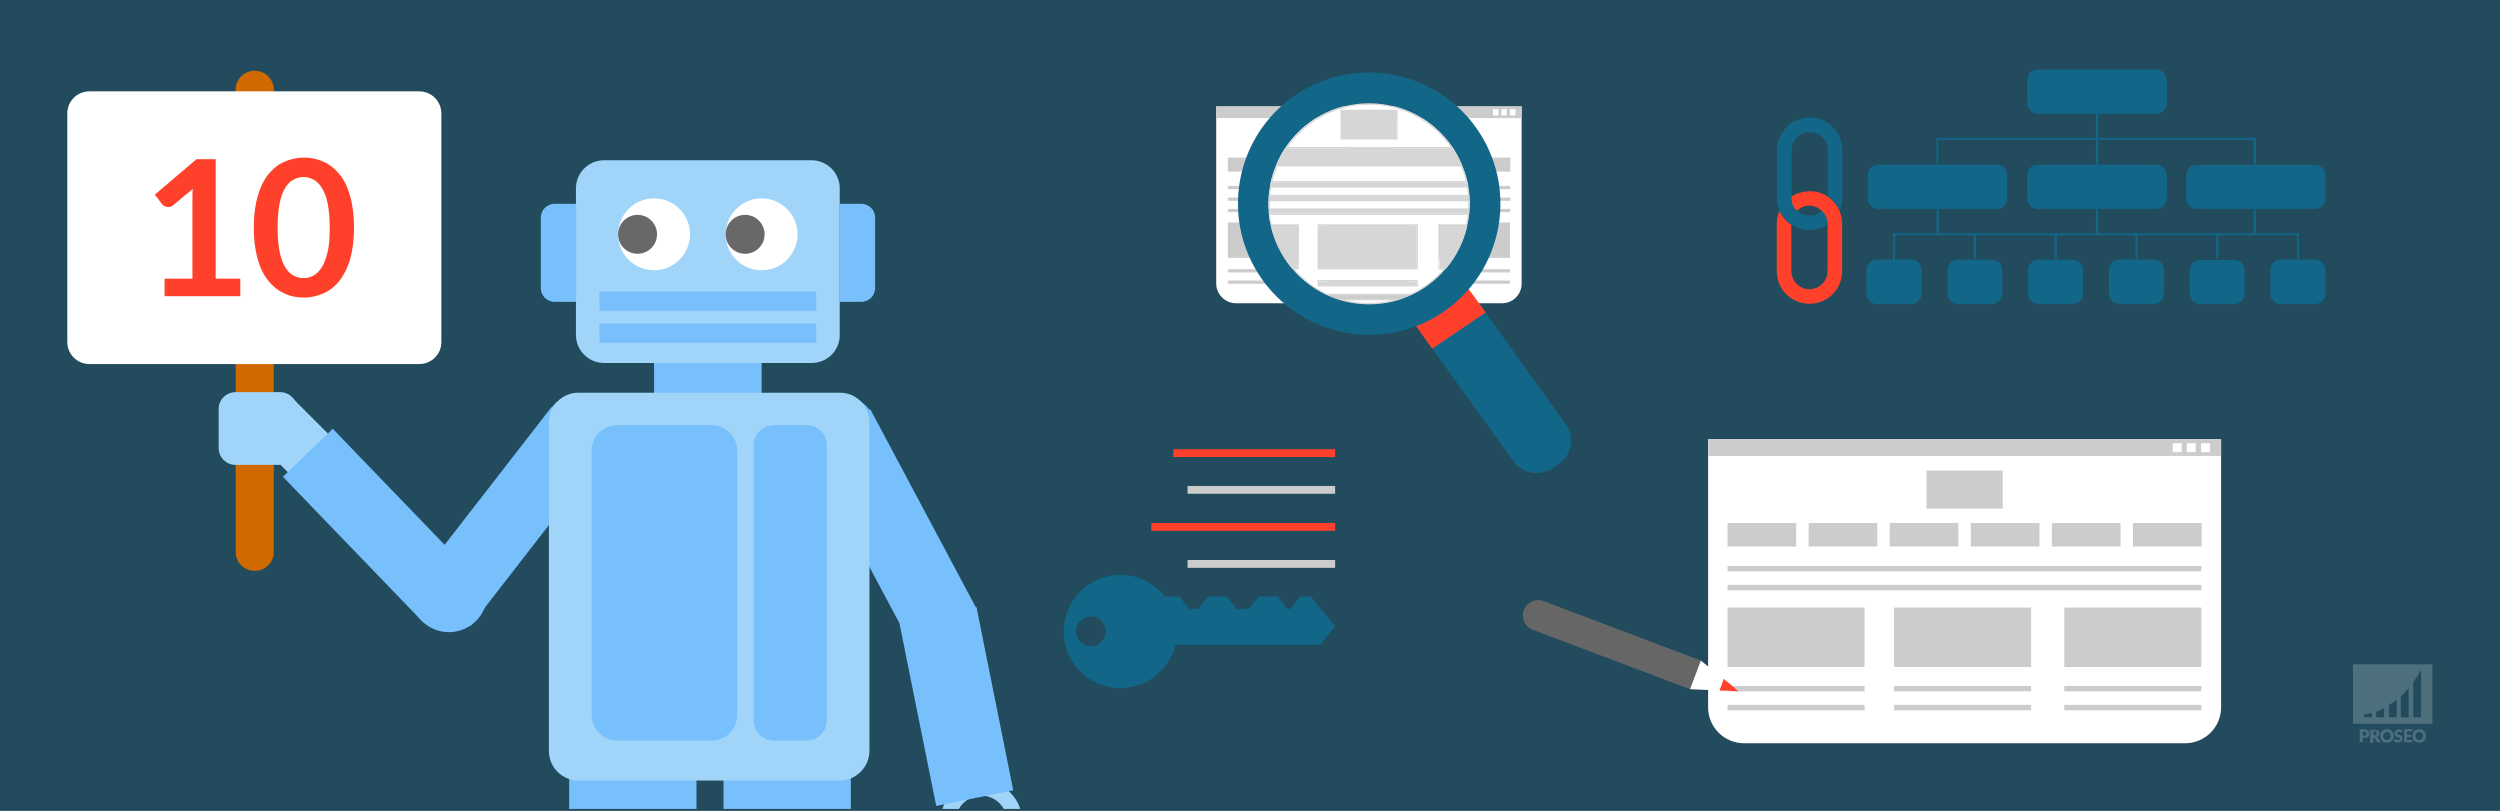 <?xml version="1.0" encoding="UTF-8"?> <svg xmlns="http://www.w3.org/2000/svg" xmlns:xlink="http://www.w3.org/1999/xlink" version="1.1" x="0px" y="0px" viewBox="0 0 925 300" style="enable-background:new 0 0 925 300;" xml:space="preserve"><rect x="0" y="0" width="925" height="300" fill="#333333" stroke="none"/> <style type="text/css"> .st0{opacity:0.5;fill:#126688;} .st1{opacity:0.2;fill:#FFFFFF;} .st2{opacity:0.2;} .st3{fill:#FFFFFF;} .st4{fill:#D06900;} .st5{fill:#A0D5F9;} .st6{fill:#77C0FC;} .st7{fill:#686868;} .st8{fill:#FF412B;} .st9{fill:#126688;} .st10{fill:#CCCCCC;} .st11{fill:#666666;} .st12{opacity:0.1;fill:#FFFFFF;} </style> <g id="bg"> <rect class="st0" width="925" height="300"></rect> </g> <g id="watermerk"> <g> <path class="st1" d="M870.6,245.8v22H900v-22H870.6z M877.6,265.4h-2.9v-1c0,0,1.1-0.1,2.9-0.6V265.4z M882.1,265.4h-2.9v-2.1 c0.9-0.3,1.9-0.8,2.9-1.3V265.4z M886.8,265.4h-2.9v-4.5c1-0.6,1.9-1.3,2.9-2.1V265.4z M891.2,265.4h-2.9v-7.8c1-0.9,2-1.9,2.9-3 V265.4z M895.8,265.4h-2.9v-13c1-1.4,2-2.9,2.9-4.5V265.4z"></path> <g class="st2"> <path class="st3" d="M874.8,269.9c0.3,0,0.6,0,0.9,0.1c0.2,0.1,0.4,0.2,0.6,0.3c0.2,0.1,0.3,0.3,0.3,0.5s0.1,0.4,0.1,0.6 c0,0.2,0,0.5-0.1,0.7c-0.1,0.2-0.2,0.4-0.3,0.5c-0.2,0.1-0.4,0.3-0.6,0.3c-0.2,0.1-0.5,0.1-0.9,0.1h-0.6v1.6h-1.1v-4.8H874.8z M874.8,272.2c0.3,0,0.5-0.1,0.6-0.2c0.1-0.1,0.2-0.3,0.2-0.6c0-0.1,0-0.2,0-0.3c0-0.1-0.1-0.2-0.1-0.2c-0.1-0.1-0.2-0.1-0.3-0.1 c-0.1,0-0.2-0.1-0.4-0.1h-0.6v1.5H874.8z"></path> <path class="st3" d="M880.9,274.7h-1c-0.2,0-0.3-0.1-0.4-0.2l-0.8-1.4c0-0.1-0.1-0.1-0.1-0.1c0,0-0.1,0-0.2,0h-0.3v1.8H877v-4.8 h1.5c0.3,0,0.6,0,0.9,0.1c0.2,0.1,0.4,0.2,0.6,0.3c0.2,0.1,0.3,0.3,0.3,0.4c0.1,0.2,0.1,0.4,0.1,0.6c0,0.2,0,0.3-0.1,0.4 c0,0.1-0.1,0.3-0.2,0.4c-0.1,0.1-0.2,0.2-0.3,0.3c-0.1,0.1-0.3,0.2-0.4,0.2c0.1,0,0.1,0.1,0.2,0.1c0.1,0.1,0.1,0.1,0.2,0.2 L880.9,274.7z M878.6,272.1c0.2,0,0.3,0,0.4-0.1c0.1,0,0.2-0.1,0.3-0.2s0.1-0.1,0.1-0.2c0-0.1,0-0.2,0-0.3c0-0.2-0.1-0.4-0.2-0.5 c-0.1-0.1-0.3-0.2-0.6-0.2h-0.4v1.4H878.6z"></path> <path class="st3" d="M885.7,272.3c0,0.3-0.1,0.7-0.2,1c-0.1,0.3-0.3,0.6-0.5,0.8c-0.2,0.2-0.5,0.4-0.8,0.5 c-0.3,0.1-0.6,0.2-1,0.2c-0.4,0-0.7-0.1-1-0.2c-0.3-0.1-0.6-0.3-0.8-0.5c-0.2-0.2-0.4-0.5-0.5-0.8c-0.1-0.3-0.2-0.6-0.2-1 s0.1-0.7,0.2-1c0.1-0.3,0.3-0.6,0.5-0.8c0.2-0.2,0.5-0.4,0.8-0.5c0.3-0.1,0.6-0.2,1-0.2c0.4,0,0.7,0.1,1,0.2 c0.3,0.1,0.6,0.3,0.8,0.5c0.2,0.2,0.4,0.5,0.5,0.8C885.6,271.6,885.7,271.9,885.7,272.3z M884.6,272.3c0-0.2,0-0.4-0.1-0.6 c-0.1-0.2-0.1-0.3-0.3-0.5c-0.1-0.1-0.3-0.2-0.4-0.3c-0.2-0.1-0.4-0.1-0.6-0.1c-0.2,0-0.4,0-0.6,0.1c-0.2,0.1-0.3,0.2-0.4,0.3 c-0.1,0.1-0.2,0.3-0.3,0.5c-0.1,0.2-0.1,0.4-0.1,0.6c0,0.2,0,0.5,0.1,0.6c0.1,0.2,0.1,0.3,0.3,0.5c0.1,0.1,0.3,0.2,0.4,0.3 c0.2,0.1,0.4,0.1,0.6,0.1c0.2,0,0.4,0,0.6-0.1c0.2-0.1,0.3-0.2,0.4-0.3c0.1-0.1,0.2-0.3,0.3-0.5 C884.5,272.7,884.6,272.5,884.6,272.3z"></path> <path class="st3" d="M888.7,270.9c0,0.1-0.1,0.1-0.1,0.1c0,0-0.1,0-0.1,0c-0.1,0-0.1,0-0.2,0c-0.1,0-0.1-0.1-0.2-0.1 c-0.1,0-0.2-0.1-0.2-0.1c-0.1,0-0.2,0-0.3,0c-0.2,0-0.4,0-0.5,0.1s-0.2,0.2-0.2,0.4c0,0.1,0,0.2,0.1,0.2c0.1,0.1,0.1,0.1,0.2,0.2 c0.1,0,0.2,0.1,0.3,0.1c0.1,0,0.3,0.1,0.4,0.1c0.1,0,0.3,0.1,0.4,0.2c0.1,0.1,0.2,0.1,0.3,0.2c0.1,0.1,0.2,0.2,0.2,0.4 c0.1,0.1,0.1,0.3,0.1,0.5c0,0.2,0,0.4-0.1,0.6c-0.1,0.2-0.2,0.4-0.3,0.5c-0.1,0.1-0.3,0.3-0.5,0.3c-0.2,0.1-0.5,0.1-0.7,0.1 c-0.1,0-0.3,0-0.5,0c-0.2,0-0.3-0.1-0.4-0.1c-0.1-0.1-0.3-0.1-0.4-0.2c-0.1-0.1-0.2-0.2-0.3-0.3l0.3-0.5c0,0,0.1-0.1,0.1-0.1 c0,0,0.1,0,0.1,0c0.1,0,0.1,0,0.2,0.1c0.1,0,0.1,0.1,0.2,0.1c0.1,0,0.2,0.1,0.3,0.1c0.1,0,0.2,0.1,0.4,0.1c0.2,0,0.4,0,0.5-0.1 c0.1-0.1,0.2-0.2,0.2-0.4c0-0.1,0-0.2-0.1-0.3c-0.1-0.1-0.1-0.1-0.2-0.2c-0.1,0-0.2-0.1-0.3-0.1c-0.1,0-0.3-0.1-0.4-0.1 c-0.1,0-0.3-0.1-0.4-0.2c-0.1-0.1-0.2-0.1-0.3-0.2c-0.1-0.1-0.2-0.2-0.2-0.4c-0.1-0.2-0.1-0.3-0.1-0.6c0-0.2,0-0.4,0.1-0.5 c0.1-0.2,0.2-0.3,0.3-0.5c0.1-0.1,0.3-0.2,0.5-0.3c0.2-0.1,0.4-0.1,0.7-0.1c0.1,0,0.3,0,0.4,0c0.1,0,0.3,0.1,0.4,0.1 c0.1,0,0.2,0.1,0.3,0.2c0.1,0.1,0.2,0.1,0.3,0.2L888.7,270.9z"></path> <path class="st3" d="M890.6,270.8v1.1h1.5v0.8h-1.5v1.1h2v0.8h-3.1v-4.8h3.1v0.8H890.6z"></path> <path class="st3" d="M897.6,272.3c0,0.3-0.1,0.7-0.2,1c-0.1,0.3-0.3,0.6-0.5,0.8c-0.2,0.2-0.5,0.4-0.8,0.5 c-0.3,0.1-0.6,0.2-1,0.2c-0.4,0-0.7-0.1-1-0.2c-0.3-0.1-0.6-0.3-0.8-0.5c-0.2-0.2-0.4-0.5-0.5-0.8c-0.1-0.3-0.2-0.6-0.2-1 s0.1-0.7,0.2-1c0.1-0.3,0.3-0.6,0.5-0.8c0.2-0.2,0.5-0.4,0.8-0.5c0.3-0.1,0.6-0.2,1-0.2c0.4,0,0.7,0.1,1,0.2 c0.3,0.1,0.6,0.3,0.8,0.5c0.2,0.2,0.4,0.5,0.5,0.8C897.5,271.6,897.6,271.9,897.6,272.3z M896.5,272.3c0-0.2,0-0.4-0.1-0.6 c-0.1-0.2-0.1-0.3-0.3-0.5c-0.1-0.1-0.3-0.2-0.4-0.3c-0.2-0.1-0.4-0.1-0.6-0.1c-0.2,0-0.4,0-0.6,0.1c-0.2,0.1-0.3,0.2-0.4,0.3 c-0.1,0.1-0.2,0.3-0.3,0.5c-0.1,0.2-0.1,0.4-0.1,0.6c0,0.2,0,0.5,0.1,0.6c0.1,0.2,0.1,0.3,0.3,0.5c0.1,0.1,0.3,0.2,0.4,0.3 c0.2,0.1,0.4,0.1,0.6,0.1c0.2,0,0.4,0,0.6-0.1c0.2-0.1,0.3-0.2,0.4-0.3c0.1-0.1,0.2-0.3,0.3-0.5 C896.4,272.7,896.5,272.5,896.5,272.3z"></path> </g> </g> </g> <g id="afbeelding"> <path class="st4" d="M94.3,211.2h-0.1c-3.9,0-7-3.1-7-7v-171c0-3.9,3.1-7,7-7h0.1c3.9,0,7,3.1,7,7v171 C101.3,208.1,98.2,211.2,94.3,211.2z"></path> <path class="st3" d="M155.1,134.7h-122c-4.6,0-8.2-3.7-8.2-8.2V42c0-4.6,3.7-8.2,8.2-8.2h122c4.6,0,8.2,3.7,8.2,8.2v84.4 C163.4,131,159.7,134.7,155.1,134.7z"></path> <g> <path class="st5" d="M103.6,172H87.1c-3.4,0-6.2-2.8-6.2-6.2v-14.5c0-3.4,2.8-6.2,6.2-6.2h16.6c3.4,0,6.2,2.8,6.2,6.2v14.5 C109.8,169.2,107,172,103.6,172z"></path> <rect x="101.3" y="150.3" transform="matrix(0.707 -0.707 0.707 0.707 -84.128 127.313)" class="st5" width="20.6" height="29.9"></rect> </g> <g> <rect x="176" y="150" transform="matrix(0.79 0.613 -0.613 0.79 156.968 -75.768)" class="st6" width="26" height="82.3"></rect> <circle class="st6" cx="214.1" cy="158.6" r="12.7"></circle> <circle class="st6" cx="166.1" cy="219.7" r="14.2"></circle> <rect x="127.1" y="157.1" transform="matrix(0.72 -0.694 0.694 0.72 -95.854 151.506)" class="st6" width="25.6" height="74.9"></rect> </g> <path class="st5" d="M354.8,299.3c1.6-2.9,4.7-4.9,8.3-4.9c3.6,0,6.7,2,8.3,4.9h6.1c-2-6.1-7.7-10.5-14.4-10.5 c-6.7,0-12.5,4.4-14.4,10.5H354.8z"></path> <rect x="242" y="129.8" class="st6" width="39.8" height="21.6"></rect> <path class="st5" d="M300.3,134.3h-76.8c-5.7,0-10.4-4.6-10.4-10.4V69.7c0-5.7,4.6-10.4,10.4-10.4h76.8c5.7,0,10.4,4.6,10.4,10.4 V124C310.7,129.7,306.1,134.3,300.3,134.3z"></path> <g> <circle class="st3" cx="242" cy="86.7" r="13.3"></circle> <circle class="st3" cx="281.8" cy="86.7" r="13.3"></circle> </g> <path class="st6" d="M213.2,111.7h-8c-2.8,0-5.1-2.3-5.1-5.1V80.5c0-2.8,2.3-5.1,5.1-5.1h8V111.7z"></path> <path class="st6" d="M310.7,111.7h8c2.8,0,5.1-2.3,5.1-5.1V80.5c0-2.8-2.3-5.1-5.1-5.1h-8V111.7z"></path> <g> <rect x="221.8" y="119.7" class="st6" width="80.2" height="7.1"></rect> <rect x="221.8" y="107.9" class="st6" width="80.2" height="7.1"></rect> </g> <circle class="st7" cx="235.9" cy="86.7" r="7.2"></circle> <circle class="st7" cx="275.7" cy="86.7" r="7.2"></circle> <rect x="210.6" y="282.7" class="st6" width="47.1" height="16.6"></rect> <rect x="267.7" y="282.7" class="st6" width="47.1" height="16.6"></rect> <path class="st6" d="M361.3,224.6l-0.5,0.1l0.2-0.1l-39-73.2l-0.3,0.2c-2.5-3.3-6.5-5.4-10.9-5.4c-7.6,0-13.7,6.1-13.7,13.7 c0,1.6,0.3,3,0.8,4.4l-0.3,0.2l35.2,66.1l13.6,67.6l28.5-5.8L361.3,224.6z"></path> <path class="st5" d="M310.7,288.8H214c-6,0-10.9-4.9-10.9-10.9V156.2c0-6,4.9-10.9,10.9-10.9h96.8c6,0,10.9,4.9,10.9,10.9v121.7 C321.6,283.9,316.7,288.8,310.7,288.8z"></path> <g> <path class="st6" d="M263.3,274h-34.9c-5.3,0-9.5-4.3-9.5-9.5v-97.7c0-5.3,4.3-9.5,9.5-9.5h34.9c5.3,0,9.5,4.3,9.5,9.5v97.7 C272.8,269.8,268.5,274,263.3,274z"></path> <path class="st6" d="M298.5,274h-12.2c-4.1,0-7.4-3.3-7.4-7.4V164.7c0-4.1,3.3-7.4,7.4-7.4h12.2c4.1,0,7.4,3.3,7.4,7.4v101.9 C305.9,270.7,302.6,274,298.5,274z"></path> </g> <g> <path class="st8" d="M60.9,103.1h10.3V73.5c0-1.1,0-2.3,0.1-3.6L64,76c-0.3,0.3-0.6,0.4-0.9,0.5c-0.3,0.1-0.6,0.1-0.9,0.1 c-0.5,0-0.9-0.1-1.3-0.3c-0.4-0.2-0.7-0.4-0.9-0.7L57.3,72l15.4-13.1h7.1v44.2h9.1v6.5h-28V103.1z"></path> <path class="st8" d="M131,84.2c0,4.4-0.5,8.2-1.4,11.5c-0.9,3.3-2.3,5.9-3.9,8.1c-1.7,2.1-3.6,3.7-5.9,4.7c-2.3,1-4.7,1.6-7.4,1.6 c-2.6,0-5.1-0.5-7.3-1.6c-2.3-1-4.2-2.6-5.9-4.7c-1.7-2.1-3-4.8-3.9-8.1c-0.9-3.3-1.4-7.1-1.4-11.5c0-4.4,0.5-8.3,1.4-11.5 c0.9-3.2,2.2-5.9,3.9-8.1c1.7-2.1,3.6-3.7,5.9-4.7c2.3-1,4.7-1.6,7.3-1.6c2.6,0,5.1,0.5,7.4,1.6c2.3,1,4.2,2.6,5.9,4.7 c1.7,2.1,3,4.8,3.9,8.1C130.5,76,131,79.8,131,84.2z M122,84.2c0-3.7-0.3-6.7-0.8-9.1c-0.5-2.4-1.3-4.3-2.2-5.7 c-0.9-1.4-1.9-2.4-3.1-3c-1.2-0.6-2.4-0.9-3.6-0.9c-1.2,0-2.4,0.3-3.6,0.9c-1.2,0.6-2.2,1.6-3.1,3c-0.9,1.4-1.6,3.3-2.1,5.7 s-0.8,5.4-0.8,9.1c0,3.7,0.3,6.7,0.8,9.1c0.5,2.4,1.2,4.3,2.1,5.7c0.9,1.4,1.9,2.4,3.1,3c1.2,0.6,2.4,0.9,3.6,0.9 c1.3,0,2.5-0.3,3.6-0.9c1.2-0.6,2.2-1.6,3.1-3c0.9-1.4,1.6-3.3,2.2-5.7C121.8,90.9,122,87.9,122,84.2z"></path> </g> <g> <g> <path class="st9" d="M797.8,42.1H754c-2.1,0-3.9-1.7-3.9-3.9v-8.6c0-2.1,1.7-3.9,3.9-3.9h43.8c2.1,0,3.9,1.7,3.9,3.9v8.6 C801.7,40.3,800,42.1,797.8,42.1z"></path> <path class="st9" d="M707.1,112.5h-12.6c-2.1,0-3.9-1.7-3.9-3.9v-8.7c0-2.1,1.7-3.9,3.9-3.9h12.6c2.1,0,3.9,1.7,3.9,3.9v8.7 C711,110.7,709.3,112.5,707.1,112.5z"></path> <path class="st9" d="M737,112.5h-12.5c-2.2,0-3.9-1.7-3.9-3.9v-8.6c0-2.2,1.7-3.9,3.9-3.9H737c2.2,0,3.9,1.7,3.9,3.9v8.6 C740.9,110.7,739.1,112.5,737,112.5z"></path> <path class="st9" d="M766.8,112.5h-12.5c-2.2,0-3.9-1.8-3.9-3.9V100c0-2.2,1.8-3.9,3.9-3.9h12.5c2.2,0,3.9,1.8,3.9,3.9v8.6 C770.8,110.7,769,112.5,766.8,112.5z"></path> <path class="st9" d="M796.7,112.5h-12.4c-2.2,0-4-1.8-4-4V100c0-2.2,1.8-4,4-4h12.4c2.2,0,4,1.8,4,4v8.5 C800.6,110.7,798.9,112.5,796.7,112.5z"></path> <path class="st9" d="M826.7,112.5H814c-2.1,0-3.8-1.7-3.8-3.8v-8.7c0-2.1,1.7-3.8,3.8-3.8h12.7c2.1,0,3.8,1.7,3.8,3.8v8.7 C830.5,110.7,828.8,112.5,826.7,112.5z"></path> <path class="st9" d="M856.5,112.5h-12.6c-2.1,0-3.9-1.7-3.9-3.9v-8.7c0-2.1,1.7-3.9,3.9-3.9h12.6c2.1,0,3.9,1.7,3.9,3.9v8.7 C860.4,110.7,858.7,112.5,856.5,112.5z"></path> <path class="st9" d="M797.8,77.3H754c-2.2,0-3.9-1.7-3.9-3.9v-8.6c0-2.2,1.7-3.9,3.9-3.9h43.8c2.2,0,3.9,1.7,3.9,3.9v8.6 C801.7,75.5,800,77.3,797.8,77.3z"></path> <path class="st9" d="M738.8,77.3h-43.8c-2.2,0-3.9-1.7-3.9-3.9v-8.6c0-2.2,1.7-3.9,3.9-3.9h43.8c2.2,0,3.9,1.7,3.9,3.9v8.6 C742.7,75.5,740.9,77.3,738.8,77.3z"></path> <path class="st9" d="M856.6,77.3h-43.9c-2.1,0-3.8-1.7-3.8-3.8v-8.7c0-2.1,1.7-3.8,3.8-3.8h43.9c2.1,0,3.8,1.7,3.8,3.8v8.7 C860.4,75.5,858.7,77.3,856.6,77.3z"></path> <polygon class="st9" points="834.7,62 833.9,62 833.9,51.7 717.2,51.7 717.2,60.6 716.5,60.6 716.5,51 834.7,51 "></polygon> <polygon class="st9" points="701.2,97.2 700.4,97.2 700.4,86.3 850.6,86.3 850.6,95.7 849.9,95.7 849.9,87 701.2,87 "></polygon> <g> <line class="st9" x1="775.9" y1="40.9" x2="775.9" y2="86.6"></line> <rect x="775.5" y="40.9" class="st9" width="0.8" height="45.7"></rect> </g> <g> <line class="st9" x1="820.4" y1="86.6" x2="820.4" y2="95.8"></line> <rect x="820" y="86.6" class="st9" width="0.8" height="9.1"></rect> </g> <g> <line class="st9" x1="790.5" y1="86.6" x2="790.5" y2="95.8"></line> <rect x="790.1" y="86.6" class="st9" width="0.8" height="9.1"></rect> </g> <g> <line class="st9" x1="760.6" y1="86.6" x2="760.6" y2="95.8"></line> <rect x="760.2" y="86.6" class="st9" width="0.8" height="9.1"></rect> </g> <g> <line class="st9" x1="730.7" y1="86.6" x2="730.7" y2="95.8"></line> <rect x="730.3" y="86.6" class="st9" width="0.8" height="9.1"></rect> </g> <g> <line class="st9" x1="716.8" y1="77.3" x2="716.8" y2="86.1"></line> <rect x="716.5" y="77.3" class="st9" width="0.8" height="8.9"></rect> </g> <g> <line class="st9" x1="834.3" y1="77.3" x2="834.3" y2="86.1"></line> <rect x="833.9" y="77.3" class="st9" width="0.8" height="8.9"></rect> </g> </g> <g> <path class="st9" d="M681.7,55.6v17.5c0,1.7-0.4,3.4-1,4.8c-0.9-2.2-2.5-4-4.4-5.3V55.6c0-3.7-3-6.7-6.7-6.7l0,0 c-3.7,0-6.7,3-6.7,6.7v17.1v0.4c0,1.9,0.8,3.6,2.1,4.8c1.2,1.1,2.8,1.9,4.6,1.9l0,0c1.8,0,3.4-0.7,4.6-1.9 c1.3,1.2,2.1,2.9,2.1,4.8v0.4c-1.9,1.3-4.2,2-6.7,2l0,0c-2.5,0-4.8-0.8-6.7-2c-1.9-1.3-3.5-3.1-4.4-5.2c-0.6-1.5-1-3.1-1-4.8 V55.6c0-6.7,5.4-12.1,12.1-12.1l0,0C676.2,43.4,681.7,48.9,681.7,55.6z"></path> <path class="st8" d="M676.2,72.7c1.9,1.3,3.5,3.1,4.4,5.3c0.6,1.5,1,3.1,1,4.8v17.5c0,6.7-5.4,12.1-12.1,12.1l0,0 c-6.7,0-12.1-5.4-12.1-12.1V82.8c0-1.7,0.4-3.4,1-4.8c0.9,2.1,2.5,4,4.4,5.2v17.1c0,3.7,3,6.7,6.7,6.7l0,0c3.7,0,6.7-3,6.7-6.7 V83.2v-0.4c0-1.9-0.8-3.6-2.1-4.8c-1.2-1.1-2.8-1.9-4.6-1.9l0,0c-1.8,0-3.4,0.7-4.6,1.9c-1.3-1.2-2.1-2.9-2.1-4.8v-0.4 c1.9-1.3,4.2-2,6.7-2l0,0C672,70.7,674.3,71.4,676.2,72.7z"></path> </g> </g> <path class="st3" d="M632.1,162.5h189.7v99.2c0,7.3-5.9,13.3-13.3,13.3H645.3c-7.3,0-13.3-5.9-13.3-13.3V162.5z"></path> <g> <rect x="639.2" y="193.5" class="st10" width="25.4" height="8.7"></rect> <rect x="669.2" y="193.5" class="st10" width="25.4" height="8.7"></rect> <rect x="699.2" y="193.5" class="st10" width="25.4" height="8.7"></rect> <rect x="729.2" y="193.5" class="st10" width="25.4" height="8.7"></rect> <rect x="759.2" y="193.5" class="st10" width="25.4" height="8.7"></rect> <rect x="789.2" y="193.5" class="st10" width="25.4" height="8.7"></rect> </g> <rect x="712.8" y="174.1" class="st10" width="28.2" height="14.1"></rect> <rect x="700.8" y="224.8" class="st10" width="50.7" height="22"></rect> <rect x="700.8" y="253.8" class="st10" width="50.7" height="2"></rect> <rect x="700.8" y="260.8" class="st10" width="50.7" height="2"></rect> <rect x="639.2" y="224.8" class="st10" width="50.7" height="22"></rect> <rect x="639.2" y="253.8" class="st10" width="50.7" height="2"></rect> <rect x="639.2" y="260.8" class="st10" width="50.7" height="2"></rect> <rect x="639.2" y="209.4" class="st10" width="175.3" height="2"></rect> <rect x="639.2" y="216.4" class="st10" width="175.3" height="2"></rect> <rect x="763.8" y="224.8" class="st10" width="50.7" height="22"></rect> <rect x="763.8" y="253.8" class="st10" width="50.7" height="2"></rect> <rect x="763.8" y="260.8" class="st10" width="50.7" height="2"></rect> <rect x="632.1" y="162.5" class="st10" width="189.7" height="6.2"></rect> <rect x="803.9" y="164" class="st3" width="3.3" height="3.3"></rect> <rect x="809.1" y="164" class="st3" width="3.3" height="3.3"></rect> <rect x="814.4" y="164" class="st3" width="3.3" height="3.3"></rect> <g> <path class="st11" d="M571.1,222.4l58.2,22l-4,10.6l-58.2-22c-2.9-1.1-4.4-4.3-3.3-7.2l0-0.1C565,222.8,568.2,221.3,571.1,222.4z"></path> <polygon class="st3" points="643.3,255.8 634.3,255.4 625.3,255 627.3,249.7 629.3,244.4 636.3,250.1 "></polygon> <polygon class="st8" points="643.3,255.8 639.8,255.6 636.2,255.5 637,253.4 637.8,251.2 640.6,253.5 "></polygon> </g> <g> <g> <path class="st3" d="M555.8,112.2h-98.5c-4,0-7.3-3.3-7.3-7.3V39.4h113v65.6C563,108.9,559.8,112.2,555.8,112.2z"></path> </g> <rect x="454.3" y="58.3" class="st10" width="104.5" height="5.2"></rect> <rect x="498.1" y="46.7" class="st10" width="16.8" height="8.4"></rect> <g> <rect x="491" y="82.3" class="st10" width="30.2" height="13.1"></rect> <rect x="491" y="99.6" class="st10" width="30.2" height="1.2"></rect> <rect x="491" y="103.8" class="st10" width="30.2" height="1.2"></rect> <rect x="491" y="108" class="st10" width="30.2" height="1.2"></rect> </g> <g> <rect x="454.3" y="82.3" class="st10" width="30.2" height="13.1"></rect> <rect x="454.3" y="99.6" class="st10" width="30.2" height="1.2"></rect> <rect x="454.3" y="103.8" class="st10" width="30.2" height="1.2"></rect> </g> <rect x="454.3" y="73.1" class="st10" width="104.5" height="1.2"></rect> <rect x="454.3" y="68.8" class="st10" width="104.5" height="1.2"></rect> <rect x="454.3" y="77.3" class="st10" width="104.5" height="1.2"></rect> <g> <rect x="528.5" y="82.3" class="st10" width="30.2" height="13.1"></rect> <g> <rect x="528.5" y="99.6" class="st10" width="30.2" height="1.2"></rect> <rect x="528.5" y="103.8" class="st10" width="30.2" height="1.2"></rect> </g> </g> <rect x="450" y="39.4" class="st10" width="113" height="4.3"></rect> <g> <rect x="552.4" y="40.4" class="st3" width="2" height="2.3"></rect> <rect x="555.5" y="40.4" class="st3" width="2" height="2.3"></rect> <rect x="558.7" y="40.4" class="st3" width="2" height="2.3"></rect> </g> </g> <g> <path class="st9" d="M576.6,171.8l-2.1,1.4c-4.8,3.2-11.2,2.1-14.6-2.6L527.8,126l19.7-13.3l31.7,44.1 C582.8,161.6,581.6,168.4,576.6,171.8z"></path> <polygon class="st8" points="549.7,115.6 529.9,129 523.6,120.2 543.3,106.8 "></polygon> </g> <path class="st9" d="M506.5,26.8l0,11.3h0c2.2,0,4.4,0.2,6.6,0.6c9.8,1.7,18.3,7.2,24,15.3c5.7,8.2,7.9,18,6.1,27.8 c-3.2,17.8-18.6,30.7-36.6,30.7c-2.2,0-4.4-0.2-6.6-0.6c-9.8-1.7-18.3-7.2-24-15.3c-5.7-8.2-7.9-18-6.1-27.8 c3.2-17.8,18.6-30.7,36.6-30.7L506.5,26.8 M506.5,26.8c-23.1,0-43.5,16.5-47.7,40c-4.7,26.4,12.9,51.6,39.3,56.3 c2.9,0.5,5.7,0.8,8.6,0.8c23.1,0,43.5-16.5,47.7-40c4.7-26.4-12.9-51.6-39.3-56.3C512.2,27.1,509.4,26.8,506.5,26.8L506.5,26.8z"></path> <g> <path class="st3" d="M476,54.7c6.9-10.2,18.3-16.2,30.6-16.2c12.3,0,23.7,6,30.6,16.2H476z M496.2,51.3h20.6V40.8h-20.6V51.3z"></path> <path class="st10" d="M506.6,38.7c12,0,23.2,5.9,30.1,15.7h-60.2C483.4,44.6,494.5,38.7,506.6,38.7 M496,51.6h0.5h20.1h0.5v-0.5 v-10v-0.5h-0.5h-20.1H496v0.5v10V51.6 M506.6,38.2c-13,0-24.4,6.6-31,16.7h62.1C530.9,44.9,519.5,38.2,506.6,38.2L506.6,38.2z M496.5,51.1v-10h20.1v10H496.5L496.5,51.1z"></path> </g> <path class="st12" d="M506.6,38.2c-13,0-24.4,6.6-31,16.7h62.1C530.9,44.9,519.5,38.2,506.6,38.2z M516.5,51.1h-20.1v-10h20.1V51.1 z"></path> <path class="st12" d="M506.6,38.2c-13,0-24.4,6.6-31,16.7h62.1C530.9,44.9,519.5,38.2,506.6,38.2z M516.5,51.1h-20.1v-10h20.1V51.1 z"></path> <g> <path class="st3" d="M506.6,112.3c-3.5,0-7.1-0.5-10.4-1.5H517C513.6,111.8,510.1,112.3,506.6,112.3z"></path> <path class="st10" d="M515.1,111.1c-2.8,0.7-5.7,1-8.5,1s-5.7-0.3-8.5-1H515.1 M518.6,110.6h-24.1c3.8,1.3,7.8,2,12.1,2 S514.8,111.9,518.6,110.6L518.6,110.6z"></path> </g> <path class="st12" d="M506.6,112.6c4.2,0,8.3-0.7,12.1-2h-24.1C498.3,111.9,502.4,112.6,506.6,112.6z"></path> <path class="st12" d="M506.6,112.6c4.2,0,8.3-0.7,12.1-2h-24.1C498.3,111.9,502.4,112.6,506.6,112.6z"></path> <g> <path class="st3" d="M491.1,108.9c-4.8-2.2-9.1-5.5-12.5-9.5h1.9V83.3h-10c-0.3-1.4-0.5-2.7-0.7-4h73.5c-0.1,1.3-0.4,2.7-0.7,4 h-10.1v16.2h2.1c-3.4,4-7.8,7.3-12.5,9.5H491.1z M487.7,105.8h36.6v-1.9h-36.6V105.8z M487.7,99.5h36.6V83.3h-36.6V99.5z"></path> <path class="st10" d="M543,79.5c-0.1,1.2-0.3,2.4-0.6,3.5h-9.7h-0.5v0.5v15.7v0.5h0.5h1.3c-3.3,3.8-7.5,6.9-12.1,9h-30.8 c-4.6-2.1-8.7-5.2-12.1-9h1.1h0.5v-0.5V83.5V83h-0.5h-9.6c-0.3-1.2-0.4-2.4-0.6-3.5H543 M487.5,99.7h0.5h36.1h0.5v-0.5V83.5V83 h-0.5H488h-0.5v0.5v15.7V99.7 M487.5,106h0.5h36.1h0.5v-0.5v-1.4v-0.5h-0.5H488h-0.5v0.5v1.4V106 M543.6,79h-74 c0.1,1.5,0.4,3.1,0.7,4.5h10v15.7H478c3.5,4.2,8,7.6,13,10h31c5.1-2.3,9.5-5.8,13-10h-2.4V83.5h10.1 C543.2,82.1,543.4,80.5,543.6,79L543.6,79z M488,99.2V83.5h36.1v15.7H488L488,99.2z M488,105.5v-1.4h36.1v1.4H488L488,105.5z"></path> </g> <path class="st12" d="M480.2,99.2H478c3.5,4.2,8,7.6,13,10h31c5.1-2.3,9.5-5.8,13-10h-2.4V83.5h10.1c0.3-1.5,0.6-3,0.7-4.5h-74 c0.1,1.5,0.4,3.1,0.7,4.5h10V99.2z M524.1,105.5H488v-1.4h36.1V105.5z M488,83.5h36.1v15.7H488V83.5z"></path> <path class="st12" d="M480.2,99.2H478c3.5,4.2,8,7.6,13,10h31c5.1-2.3,9.5-5.8,13-10h-2.4V83.5h10.1c0.3-1.5,0.6-3,0.7-4.5h-74 c0.1,1.5,0.4,3.1,0.7,4.5h10V99.2z M524.1,105.5H488v-1.4h36.1V105.5z M488,83.5h36.1v15.7H488V83.5z"></path> <g> <path class="st3" d="M469.8,72.3c0.1-1.1,0.2-2.1,0.4-3.2H543c0.2,1.1,0.3,2.1,0.4,3.2H469.8z"></path> <path class="st10" d="M542.8,69.4c0.1,0.9,0.3,1.8,0.3,2.7H470c0.1-0.9,0.2-1.8,0.3-2.7H542.8 M543.2,68.9H470 c-0.2,1.2-0.4,2.5-0.5,3.7h74.1C543.5,71.3,543.4,70.1,543.2,68.9L543.2,68.9z"></path> </g> <path class="st12" d="M543.2,68.9H470c-0.2,1.2-0.4,2.5-0.5,3.7h74.1C543.5,71.3,543.4,70.1,543.2,68.9z"></path> <path class="st12" d="M543.2,68.9H470c-0.2,1.2-0.4,2.5-0.5,3.7h74.1C543.5,71.3,543.4,70.1,543.2,68.9z"></path> <g> <path class="st3" d="M470.5,67.2c0.5-2,1.1-4,1.8-5.9h68.3c0.8,1.9,1.4,3.9,1.8,5.9H470.5z"></path> <path class="st10" d="M540.6,61.6c0.7,1.7,1.3,3.5,1.7,5.4h-71.4c0.4-1.8,1-3.6,1.7-5.4H540.6 M540.9,61.1h-68.7 c-0.8,2-1.5,4.2-2,6.4h72.7C542.4,65.3,541.8,63.2,540.9,61.1L540.9,61.1z"></path> </g> <path class="st12" d="M540.9,61.1h-68.7c-0.8,2-1.5,4.2-2,6.4h72.7C542.4,65.3,541.8,63.2,540.9,61.1z"></path> <path class="st12" d="M540.9,61.1h-68.7c-0.8,2-1.5,4.2-2,6.4h72.7C542.4,65.3,541.8,63.2,540.9,61.1z"></path> <g> <path class="st3" d="M469.7,77.4c0-0.6-0.1-1.3-0.1-2c0-0.4,0-0.8,0-1.2h73.8c0,0.4,0,0.8,0,1.2c0,0.7,0,1.3-0.1,2H469.7z"></path> <path class="st10" d="M543.2,74.5c0,0.3,0,0.6,0,0.9c0,0.5,0,1.1,0,1.7h-73.3c0-0.6,0-1.2,0-1.7c0-0.3,0-0.6,0-0.9H543.2 M543.7,74h-74.3c0,0.5,0,1,0,1.4c0,0.7,0,1.5,0.1,2.2h74.2c0-0.7,0.1-1.5,0.1-2.2C543.8,74.9,543.7,74.4,543.7,74L543.7,74z"></path> </g> <path class="st12" d="M543.8,75.4c0-0.5,0-1,0-1.4h-74.3c0,0.5,0,1,0,1.4c0,0.7,0,1.5,0.1,2.2h74.2 C543.7,76.9,543.8,76.1,543.8,75.4z"></path> <path class="st12" d="M543.8,75.4c0-0.5,0-1,0-1.4h-74.3c0,0.5,0,1,0,1.4c0,0.7,0,1.5,0.1,2.2h74.2 C543.7,76.9,543.8,76.1,543.8,75.4z"></path> <path class="st10" d="M537.6,54.9h-62.1c-1.3,1.9-2.4,4-3.3,6.2h68.7C540,58.9,538.9,56.9,537.6,54.9z"></path> <path class="st12" d="M537.6,54.9h-62.1c-1.3,1.9-2.4,4-3.3,6.2h68.7C540,58.9,538.9,56.9,537.6,54.9z"></path> <path class="st12" d="M537.6,54.9h-62.1c-1.3,1.9-2.4,4-3.3,6.2h68.7C540,58.9,538.9,56.9,537.6,54.9z"></path> <rect x="496.5" y="41.1" class="st10" width="20.1" height="10"></rect> <rect x="496.5" y="41.1" class="st12" width="20.1" height="10"></rect> <rect x="496.5" y="41.1" class="st12" width="20.1" height="10"></rect> <rect x="488" y="83.5" class="st10" width="36.1" height="15.7"></rect> <rect x="488" y="83.5" class="st12" width="36.1" height="15.7"></rect> <rect x="488" y="83.5" class="st12" width="36.1" height="15.7"></rect> <rect x="488" y="104.2" class="st10" width="36.1" height="1.4"></rect> <rect x="488" y="104.2" class="st12" width="36.1" height="1.4"></rect> <rect x="488" y="104.2" class="st12" width="36.1" height="1.4"></rect> <path class="st10" d="M491,109.2c1.1,0.5,2.3,1,3.5,1.4h24.1c1.2-0.4,2.3-0.9,3.5-1.4"></path> <path class="st10" d="M480.2,99.2V83.5h-10c1.3,5.9,4,11.2,7.7,15.7H480.2z"></path> <path class="st12" d="M480.2,99.2V83.5h-10c1.3,5.9,4,11.2,7.7,15.7H480.2z"></path> <path class="st12" d="M480.2,99.2V83.5h-10c1.3,5.9,4,11.2,7.7,15.7H480.2z"></path> <path class="st10" d="M543.6,72.6h-74.1c0,0.5-0.1,0.9-0.1,1.4h74.3C543.7,73.5,543.7,73,543.6,72.6z"></path> <path class="st12" d="M543.6,72.6h-74.1c0,0.5-0.1,0.9-0.1,1.4h74.3C543.7,73.5,543.7,73,543.6,72.6z"></path> <path class="st12" d="M543.6,72.6h-74.1c0,0.5-0.1,0.9-0.1,1.4h74.3C543.7,73.5,543.7,73,543.6,72.6z"></path> <path class="st10" d="M542.9,67.5h-72.7c-0.1,0.5-0.2,0.9-0.3,1.4h73.2C543.1,68.4,543,67.9,542.9,67.5z"></path> <path class="st12" d="M542.9,67.5h-72.7c-0.1,0.5-0.2,0.9-0.3,1.4h73.2C543.1,68.4,543,67.9,542.9,67.5z"></path> <path class="st12" d="M542.9,67.5h-72.7c-0.1,0.5-0.2,0.9-0.3,1.4h73.2C543.1,68.4,543,67.9,542.9,67.5z"></path> <path class="st10" d="M543.7,77.6h-74.2c0,0.5,0.1,0.9,0.1,1.4h74C543.6,78.5,543.7,78.1,543.7,77.6z"></path> <path class="st12" d="M543.7,77.6h-74.2c0,0.5,0.1,0.9,0.1,1.4h74C543.6,78.5,543.7,78.1,543.7,77.6z"></path> <path class="st12" d="M543.7,77.6h-74.2c0,0.5,0.1,0.9,0.1,1.4h74C543.6,78.5,543.7,78.1,543.7,77.6z"></path> <path class="st10" d="M532.8,99.2h2.4c3.7-4.5,6.4-9.8,7.7-15.7h-10.1V99.2z"></path> <path class="st12" d="M532.8,99.2h2.4c3.7-4.5,6.4-9.8,7.7-15.7h-10.1V99.2z"></path> <path class="st12" d="M532.8,99.2h2.4c3.7-4.5,6.4-9.8,7.7-15.7h-10.1V99.2z"></path> <g> <path class="st9" d="M494,231.7l-9-11h-4l-2.6,3.4l-1,1.2h-1.1l-1-1.2l-2.6-3.4h-7l-2.6,3.4l-1,1.2h-4.6l-1-1.2l-2.6-3.4h-7 l-2.6,3.4l-1,1.2h-3.3l-1-1.2l-2.6-3.4H431c-4-5-10.1-8.2-17.1-8c-10.8,0.3-19.7,9-20.3,19.8c-0.7,12.1,9,22.1,20.9,22.1 c9.9,0,18.1-6.8,20.4-16h53.6L494,231.7z M403.6,239.1c-3,0-5.5-2.5-5.5-5.5s2.5-5.5,5.5-5.5c3,0,5.5,2.5,5.5,5.5 S406.6,239.1,403.6,239.1z"></path> <rect x="439.4" y="207.2" class="st10" width="54.6" height="2.9"></rect> <rect x="439.4" y="179.8" class="st10" width="54.6" height="2.9"></rect> <rect x="426" y="193.5" class="st8" width="68" height="2.9"></rect> <rect x="434.1" y="166.2" class="st8" width="59.9" height="2.9"></rect> </g> </g> <g id="hulplijnen"> </g> </svg> 